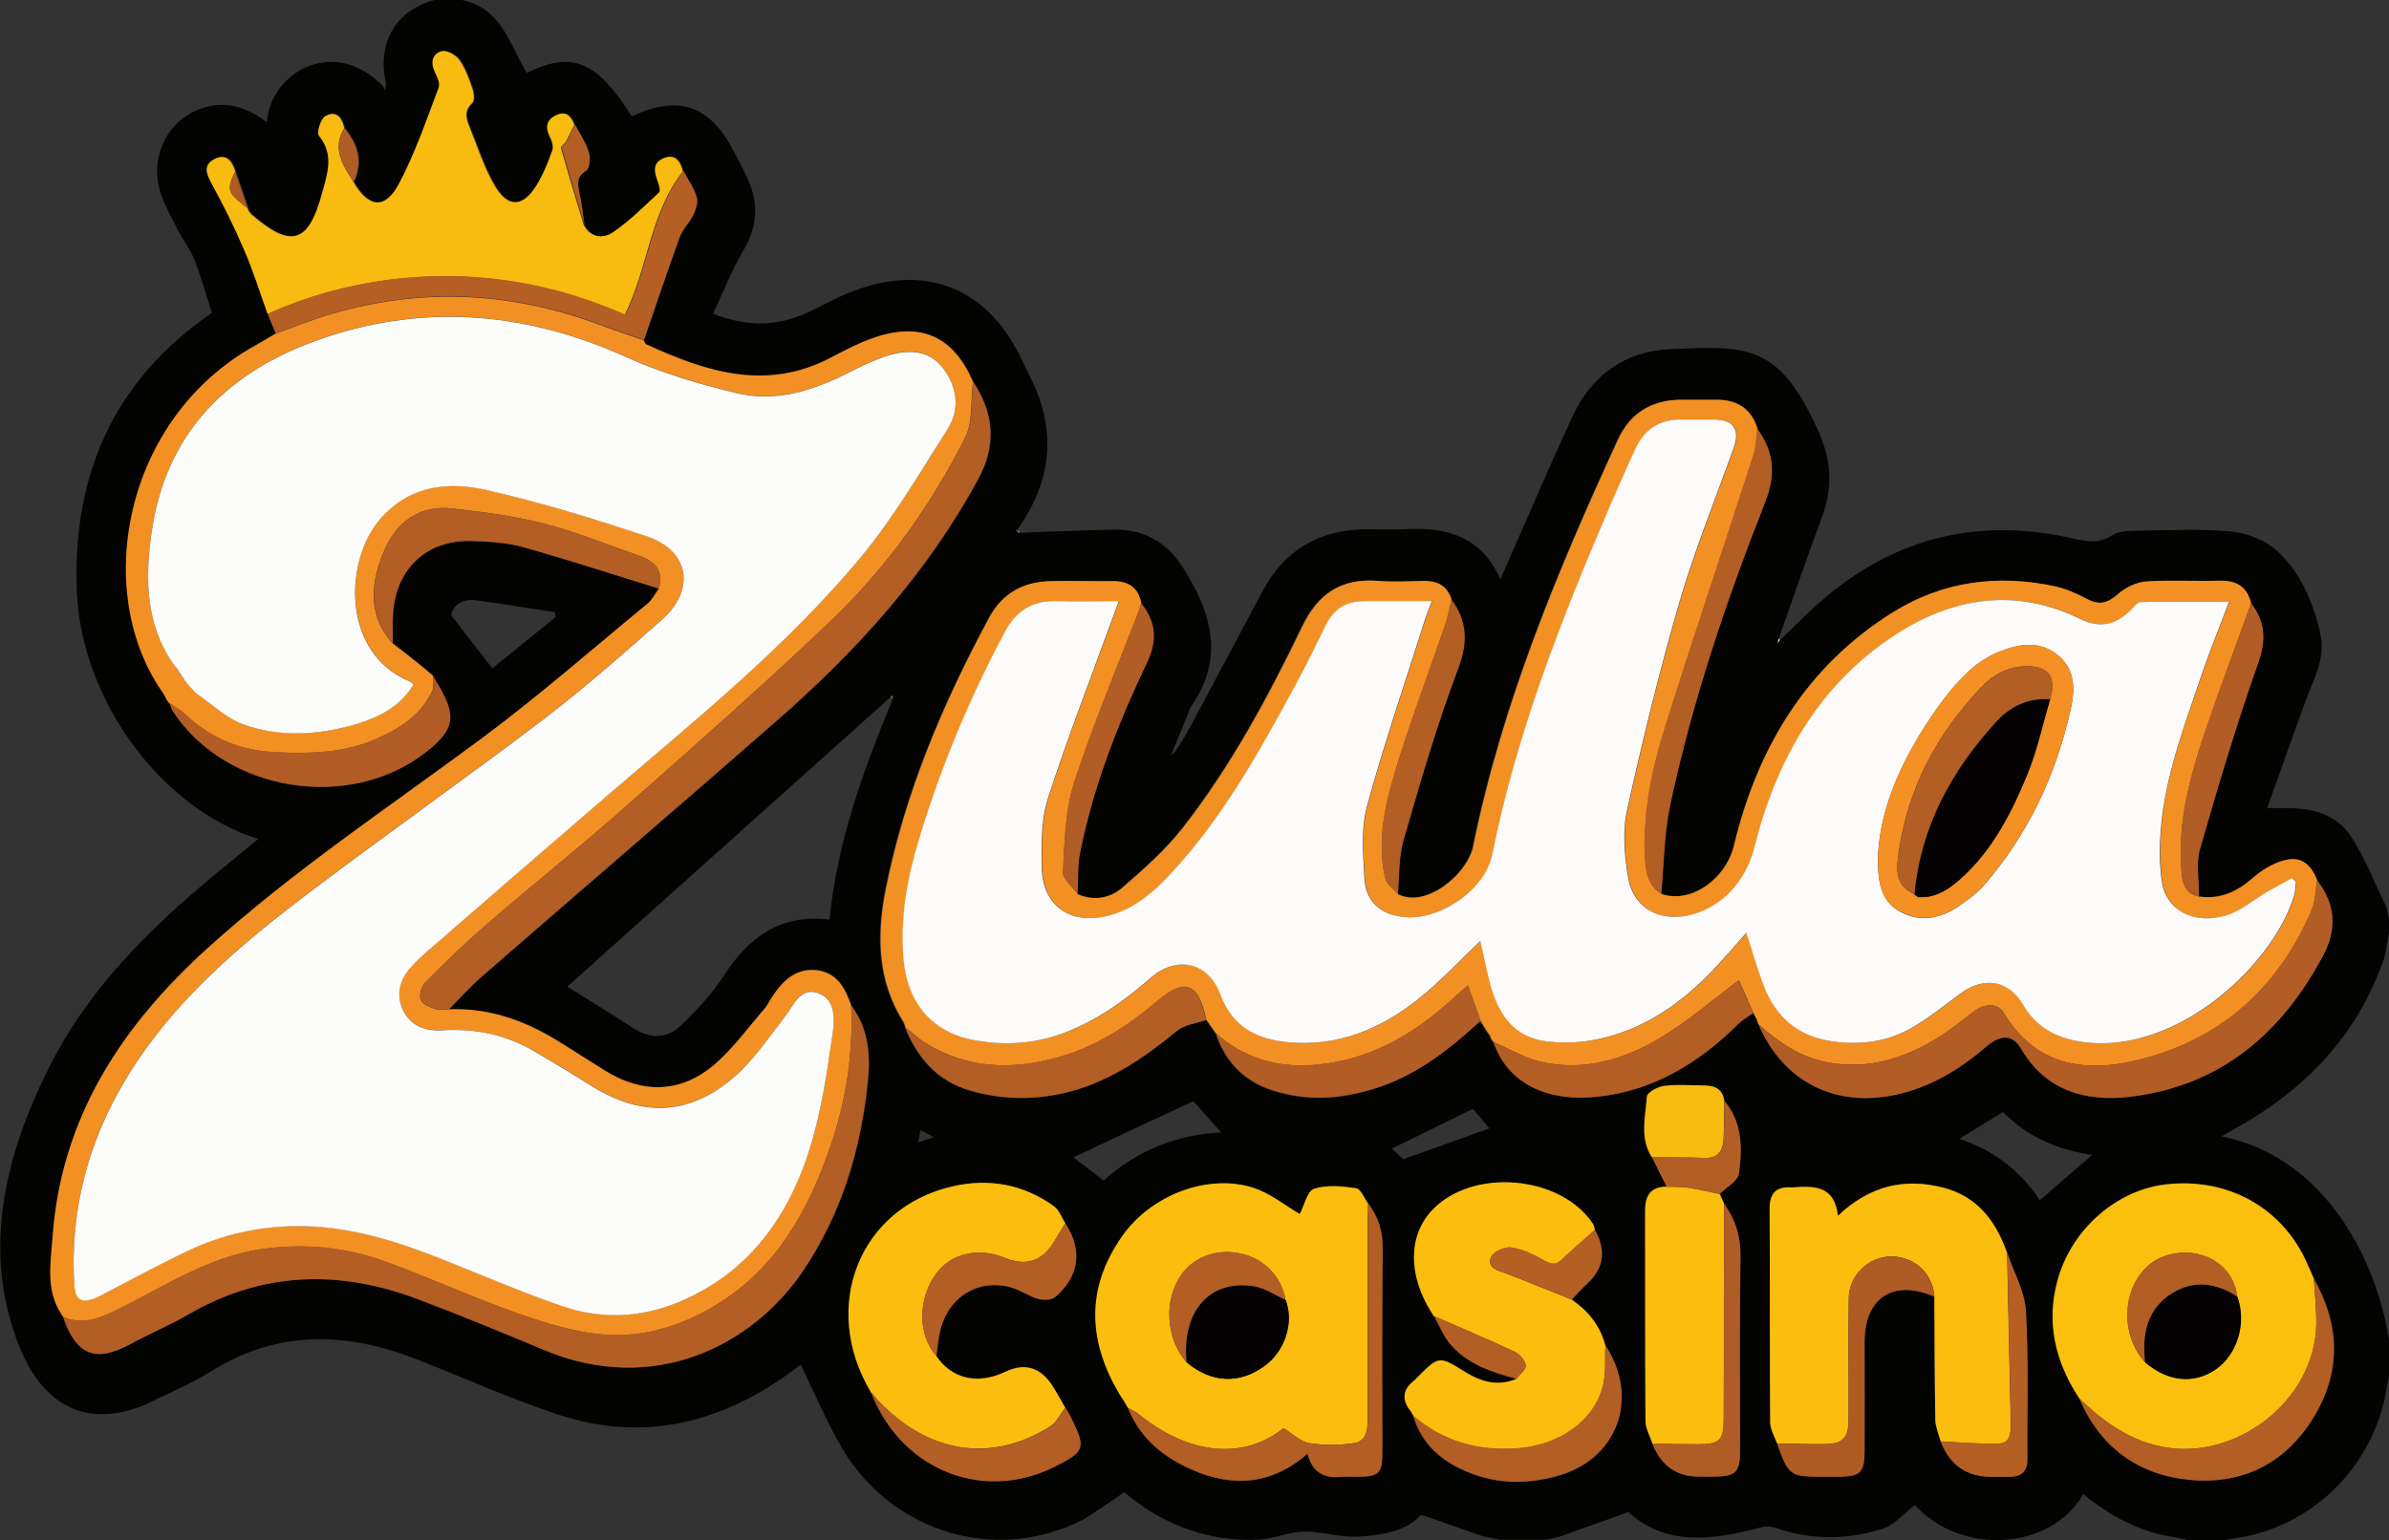 <svg width="200" height="129" viewBox="0 0 200 129" fill="none" xmlns="http://www.w3.org/2000/svg">
<rect x="0" y="0" width="200" height="129" fill="#333333" stroke="none"/>
<g clip-path="url(#clip0_230_2)">
<path d="M185.949 128.968H183.193C182.81 128.888 182.428 128.809 182.061 128.729C179.146 128.314 176.661 126.942 174.399 125.123C171.658 129.909 164.091 130.244 160.315 126.033C159.407 126.719 158.611 127.708 157.591 128.027C154.66 128.952 151.665 128.984 148.702 127.963C148.335 127.835 147.857 127.788 147.491 127.883C143.476 128.952 139.541 129.542 136.323 126.623C134.3 127.341 132.42 128.011 130.556 128.681C130.19 128.761 129.807 128.856 129.441 128.936H125.585C125.123 128.84 124.661 128.761 124.199 128.665C122.495 128.075 120.774 127.469 118.974 126.846C117.715 128.218 115.931 128.505 113.988 128.665C112.617 128.777 111.263 128.426 109.909 128.282C108.555 128.139 107.551 128.553 106.261 128.809C105.671 128.936 105.066 128.952 104.477 128.952C100.605 128.904 97.037 127.468 94.121 124.948C94.137 124.964 91.031 127.07 90.68 127.245C89.581 127.819 88.434 128.234 87.239 128.521C80.612 130.133 73.761 126.99 70.416 121.135C69.157 118.949 68.169 116.604 67.038 114.291C66.815 114.45 66.481 114.69 66.162 114.929C60.236 119.221 53.752 120.8 46.678 118.439C42.727 117.131 38.92 115.424 35.049 113.892C29.106 111.531 23.291 111.308 17.652 114.849C16.059 115.838 14.322 116.588 12.633 117.402C10.435 118.471 7.743 118.917 5.512 117.673C2.995 116.285 1.721 113.429 0.94 110.797C-1.354 103.171 0.956 95.338 4.556 88.526C7.966 82.081 13.446 76.896 19.054 72.365C19.882 71.695 20.71 71.009 21.619 70.259C13.398 67.675 6.803 58.517 6.436 49.568C6.038 39.724 9.559 31.811 17.747 26.196C17.238 24.648 16.823 23.149 16.266 21.729C15.931 20.883 15.342 20.149 14.928 19.336C14.434 18.363 13.892 17.405 13.526 16.384C12.315 13.082 14.179 9.62 17.508 8.902C19.277 8.519 20.838 9.109 22.32 10.226C22.415 9.764 22.463 9.397 22.558 9.062C23.69 5.472 28.405 3.414 32.053 7.211C32.117 7.323 32.165 7.434 32.229 7.562L32.324 7.036C31.528 3.542 33.153 0.798 36.514 -0.032C37.167 -0.032 37.837 -0.032 38.49 -0.032C41.947 0.542 42.664 3.701 44.097 6.11C47.905 4.228 49.944 5.089 52.892 9.748C56.811 7.897 59.471 8.822 61.447 12.715C61.861 13.529 62.323 14.31 62.673 15.156C63.518 17.134 63.39 19.017 62.259 20.931C61.271 22.622 60.538 24.473 59.694 26.276C62.769 27.456 65.334 27.312 67.962 26.004C69.269 25.35 70.575 24.648 71.961 24.186C77.696 22.207 82.555 24.218 85.296 29.626C85.63 30.28 85.933 30.95 86.267 31.604C88.514 36.103 88.052 40.346 85.136 44.383C85.2 44.462 85.264 44.542 85.311 44.622C85.327 44.59 85.359 44.558 85.375 44.542C85.28 44.494 85.184 44.447 85.088 44.415C85.232 44.478 85.391 44.606 85.534 44.606C88.099 44.526 90.664 44.399 93.229 44.351C95.715 44.303 97.658 45.372 98.996 47.478C101.386 51.211 102.565 55.024 99.761 59.092C99.554 59.395 99.458 59.762 99.331 60.097C99.219 60.416 98.136 62.921 98.04 63.256C98.646 62.857 99.984 60.224 100.255 59.714C102.071 56.316 103.887 52.918 105.687 49.52C107.52 46.074 110.403 44.383 114.274 44.319C115.374 44.303 116.489 44.383 117.588 44.319C121.125 44.096 124.072 44.957 125.601 48.515C127.641 43.904 129.568 39.373 131.639 34.89C133.232 31.428 136.004 29.418 139.812 29.243C146.2 28.956 148.909 28.716 152.222 36.087C153.306 38.48 153.465 40.809 152.541 43.266C151.282 46.648 150.119 50.078 148.909 53.492C148.893 53.62 148.877 53.747 148.845 53.875C148.893 53.795 148.957 53.7 149.004 53.62C149.928 52.726 150.82 51.833 151.76 50.956C157.942 45.244 165.143 43.218 173.363 45.053C174.59 45.324 175.657 45.595 176.82 44.829C177.314 44.51 178.047 44.462 178.684 44.447C181.392 44.415 184.117 44.255 186.809 44.51C188.131 44.638 189.645 45.228 190.617 46.122C192.608 47.94 193.659 50.429 194.249 53.045C194.727 55.119 193.675 56.89 193.006 58.725C191.923 61.676 190.887 64.644 189.804 67.675C190.585 67.675 191.079 67.675 191.572 67.675C193.643 67.675 195.619 68.233 196.782 69.988C197.993 71.823 198.789 73.945 199.777 75.939C199.857 76.322 199.936 76.689 200.032 77.071V77.901C199.952 78.38 199.873 78.842 199.793 79.321C199.729 79.64 199.681 79.959 199.586 80.262C197.387 86.644 193.07 91.174 187.271 94.429C186.905 94.636 186.554 94.844 185.981 95.163C193.898 96.726 198.343 104.129 199.793 111.036C199.873 111.499 199.968 111.978 200.048 112.44V114.929C199.968 115.392 199.873 115.854 199.793 116.333C198.71 122.81 193.564 127.899 187.144 128.809C186.761 128.872 186.363 128.936 185.981 129.016L185.949 128.968ZM94.137 117.37C94.233 117.545 94.344 117.721 94.44 117.896C95.428 120.449 97.403 122.028 99.809 123.081C103.202 124.565 106.484 124.358 109.463 121.741C109.909 123.384 110.945 123.815 112.347 123.672C112.761 123.624 113.175 123.672 113.589 123.672C115.485 123.672 115.74 123.416 115.74 121.534C115.74 115.886 115.692 110.239 115.772 104.591C115.788 103.123 115.405 101.911 114.561 100.778C114.227 100.332 113.956 99.566 113.557 99.502C112.394 99.343 111.104 99.199 110.037 99.55C109.463 99.741 109.224 100.938 108.826 101.688C108.794 101.751 108.698 101.783 108.858 101.672C107.52 100.89 106.357 99.917 105.018 99.486C101.243 98.226 96.463 100.013 93.994 103.49C90.824 107.973 91.126 112.536 93.946 117.067C94.01 117.178 94.09 117.274 94.153 117.386L94.137 117.37ZM120.041 110.191C120.472 110.973 120.806 111.834 121.364 112.504C122.798 114.227 124.869 114.881 126.94 115.456C125.41 116.11 123.992 115.695 122.67 114.881C120.456 113.509 120.472 113.493 118.592 115.392C118.528 115.456 118.464 115.535 118.401 115.583C117.397 116.349 117.333 117.226 118.114 118.184L118.305 118.535L118.369 118.503L118.305 118.55C118.894 120.624 120.264 122.044 122.16 122.97C124.885 124.31 127.72 124.405 130.588 123.56C135.479 122.092 137.247 116.987 134.395 112.68C133.965 111.036 132.978 109.792 131.592 108.835C132.006 108.404 132.388 107.957 132.818 107.574C134.263 106.266 134.496 104.745 133.519 103.012C133.471 102.836 133.455 102.645 133.36 102.501C130.636 98.401 123.228 97.779 119.866 101.385C117.891 103.506 117.875 106.777 119.818 109.888C119.882 109.999 119.962 110.111 120.025 110.223L120.041 110.191ZM138.283 96.886C138.697 97.715 139.111 98.529 139.509 99.358C138.155 99.358 137.693 100.108 137.709 101.385C137.725 107.255 137.709 113.126 137.741 118.981C137.741 119.619 138.123 120.242 138.33 120.88C139.042 122.73 140.348 123.656 142.249 123.656C142.664 123.656 143.078 123.656 143.492 123.656C145.308 123.64 145.675 123.289 145.675 121.502C145.675 116.094 145.627 110.669 145.707 105.261C145.738 103.57 145.292 102.134 144.336 100.794C144.209 100.523 144.098 100.252 143.97 99.981C144.528 99.406 145.499 98.896 145.579 98.274C145.866 96.168 145.882 93.998 144.368 92.195C144.257 91.238 143.62 90.903 142.743 90.903C141.596 90.903 140.449 90.807 139.318 90.935C138.792 90.999 137.9 91.477 137.884 91.828C137.773 93.519 137.263 95.29 138.299 96.902L138.283 96.886ZM73.124 117.099C75.769 123.241 82.476 125.746 88.322 122.794C90.824 121.534 90.919 121.247 89.661 118.71C89.517 118.423 89.342 118.168 89.199 117.896C88.832 117.274 88.498 116.62 88.099 116.014C87.101 114.493 85.8 114.11 84.196 114.865C81.854 115.966 79.672 115.471 78.397 113.541C78.509 112.775 78.557 111.978 78.764 111.244C79.544 108.484 82.046 107.064 84.738 107.846C85.471 108.069 86.14 108.564 86.873 108.771C87.335 108.899 88.036 108.883 88.338 108.627C90.378 106.888 90.632 104.671 89.183 102.453C88.88 101.975 88.673 101.353 88.243 101.034C85.678 99.167 82.763 98.672 79.751 99.358C71.929 101.129 68.663 109.425 72.885 116.556C72.965 116.748 73.044 116.939 73.124 117.131V117.099ZM125.012 87.25C126.334 91.063 129.935 92.211 133.599 91.844C138.378 91.366 142.249 89.005 145.579 85.67C145.914 85.335 146.36 85.096 146.758 84.825C146.854 85 146.949 85.176 147.045 85.351C147.077 85.463 147.124 85.575 147.156 85.686L147.204 85.782C149.339 90.76 153.911 92.929 159.264 91.541C161.956 90.839 164.219 89.419 166.29 87.633C167.5 86.596 168.488 86.627 169.189 87.824C171.276 91.398 174.669 92.275 178.318 91.844C185.853 90.951 190.999 86.564 194.488 79.991C195.667 77.757 195.507 75.683 193.962 73.705C193.389 72.253 192.544 71.647 191.126 72.062C190.202 72.317 189.31 72.876 188.577 73.514C187.255 74.662 185.853 75.332 184.085 75.077C184.085 73.753 183.814 72.365 184.164 71.137C185.662 65.92 187.207 60.703 189.023 55.598C189.724 53.636 189.645 52.104 188.434 50.541C188.099 49.169 187.223 48.61 185.821 48.642C183.75 48.69 181.679 48.562 179.624 48.706C178.812 48.77 177.903 49.201 177.282 49.759C176.438 50.525 175.721 50.7 174.701 50.174C173.857 49.727 172.965 49.312 172.041 49.121C167.214 48.068 162.578 48.69 158.404 51.306C151.171 55.837 147.093 62.665 145.133 70.818C144.464 73.609 141.549 75.731 139.047 74.87C139.286 72.365 139.286 69.813 139.812 67.372C141.676 58.693 144.512 50.301 147.746 42.069C148.654 39.772 148.495 37.826 147.077 35.911C146.551 34.252 145.372 33.502 143.667 33.486C142.664 33.486 141.644 33.486 140.64 33.486C138.219 33.518 136.435 34.587 135.399 36.821C130.349 47.813 125.697 58.948 123.275 70.881C122.798 73.227 119.293 76.13 116.967 74.886C117.11 73.386 117.03 71.807 117.445 70.387C118.847 65.553 120.264 60.687 122.033 55.981C122.861 53.763 122.766 52.04 121.443 50.222C121.109 49.073 120.28 48.642 119.149 48.658C117.859 48.658 116.568 48.754 115.294 48.658C112.251 48.419 110.276 49.711 108.969 52.439C106.134 58.358 103.011 64.133 98.965 69.318C97.515 71.169 95.699 72.764 93.914 74.327C92.895 75.221 91.54 75.492 90.171 74.902C90.234 73.753 90.171 72.588 90.378 71.488C91.477 65.92 93.532 60.687 95.954 55.598C96.862 53.684 96.734 52.136 95.492 50.557C95.221 49.201 94.376 48.658 93.038 48.69C91.333 48.722 89.645 48.674 87.94 48.69C85.646 48.738 83.862 49.695 82.763 51.737C78.875 58.948 75.689 66.43 74.096 74.503C73.331 78.348 73.395 82.161 75.609 85.654C75.657 85.766 75.689 85.894 75.737 86.005L75.769 86.085C76.804 88.638 78.461 90.552 81.201 91.334C83.766 92.068 86.347 92.147 88.944 91.573C92.64 90.744 95.651 88.701 98.518 86.34C99.156 85.814 100.127 85.718 100.956 85.431C101.211 85.798 101.482 86.165 101.736 86.532C102.533 88.909 104.078 90.536 106.452 91.318C109.527 92.339 112.57 92.052 115.597 90.999C118.831 89.866 121.427 87.792 123.897 85.527L124.486 86.468C124.55 86.564 124.63 86.659 124.693 86.755C124.725 86.835 124.741 86.931 124.773 87.01C124.837 87.106 124.9 87.202 124.98 87.282L125.012 87.25ZM14.163 58.837C14.258 59.076 14.322 59.347 14.466 59.57C18.863 66.303 29.17 67.994 35.59 63.032C38.107 61.086 38.283 59.953 36.53 57.098C36.435 56.922 36.355 56.747 36.259 56.571C35.829 56.204 35.415 55.837 34.969 55.486C34.284 54.944 33.567 54.401 32.882 53.859C32.882 52.982 32.85 52.12 32.914 51.243C33.201 47.557 35.766 45.164 39.43 45.276C40.879 45.324 42.377 45.404 43.779 45.787C47.602 46.855 51.378 48.1 55.17 49.264C54.851 49.695 54.58 50.222 54.182 50.557C49.546 54.37 45.022 58.342 40.194 61.916C32.5 67.627 24.502 72.939 17.381 79.385C10.18 85.894 5.114 93.583 4.413 103.602C4.27 105.724 3.855 107.91 5.082 109.904C5.146 110.015 5.225 110.127 5.289 110.239C6.404 113.509 8.029 114.147 11.008 112.52C12.57 111.659 14.242 110.973 15.788 110.079C21.985 106.458 28.405 106.314 34.985 108.787C38.538 110.127 42.058 111.579 45.563 113.047C54.708 116.875 62.976 112.743 67.23 106.458C70.448 101.704 72.057 96.407 72.662 90.744C72.917 88.414 72.758 86.165 71.292 84.203C70.798 82.751 70.113 81.443 68.409 81.235C66.608 81.028 65.525 82.161 64.633 83.517C64.426 83.82 64.282 84.171 64.043 84.442C62.657 86.021 61.431 87.776 59.837 89.132C57.018 91.541 53.831 91.589 50.677 89.643C49.355 88.813 48.048 87.968 46.726 87.154C43.938 85.431 40.959 84.378 37.629 84.506C38.538 83.596 39.382 82.639 40.338 81.81C48.51 74.694 56.731 67.643 64.888 60.512C71.642 54.625 77.617 48.084 81.918 40.123C83.463 37.267 83.24 34.619 81.504 31.987C79.895 28.222 77.203 26.945 73.331 28.238C72.041 28.669 70.814 29.307 69.603 29.945C64.203 32.785 59.153 31.141 54.134 28.828C54.038 28.78 53.991 28.605 53.927 28.493C54.915 25.621 55.887 22.734 56.922 19.878C57.177 19.208 57.751 18.666 58.069 17.996C58.276 17.549 58.483 16.959 58.34 16.528C58.101 15.762 57.623 15.076 57.241 14.358C57.034 13.513 56.619 12.859 55.648 13.242C54.692 13.624 54.835 14.39 55.138 15.188C55.249 15.475 55.377 15.986 55.249 16.113C54.007 17.278 52.78 18.506 51.378 19.463C50.597 19.99 49.514 19.958 48.941 18.825C48.813 17.932 48.702 17.038 48.526 16.145C48.367 15.411 48.24 14.821 49.084 14.294C49.387 14.119 49.45 13.21 49.307 12.731C49.068 11.933 48.558 11.199 48.16 10.45C47.889 9.716 47.443 9.237 46.615 9.636C45.802 10.035 45.706 10.673 46.121 11.471C46.296 11.79 46.423 12.284 46.312 12.587C45.93 13.608 45.531 14.645 44.958 15.555C43.874 17.278 42.648 17.405 41.58 15.682C40.64 14.167 40.099 12.38 39.414 10.705C39.127 10.003 38.856 9.317 39.605 8.615C39.812 8.423 39.732 7.737 39.605 7.355C39.318 6.541 39.016 5.679 38.522 4.993C38.219 4.579 37.454 4.164 37.04 4.276C36.307 4.467 36.1 5.169 36.45 5.951C36.642 6.381 36.928 6.956 36.801 7.323C35.766 10.035 34.826 12.811 33.471 15.379C32.308 17.565 30.907 17.389 29.664 15.22C30.46 13.545 30.014 12.077 28.899 10.721C28.708 9.827 28.182 9.189 27.306 9.716C26.908 9.955 26.573 11.104 26.78 11.359C28.087 12.954 27.465 14.582 27.035 16.177C25.888 20.389 24.422 20.803 21.109 17.932C21.029 17.836 20.965 17.74 20.886 17.645C20.854 17.565 20.838 17.501 20.822 17.421C20.472 16.4 20.121 15.363 19.771 14.342C19.516 13.433 18.99 12.795 18.002 13.321C17.046 13.832 17.365 14.566 17.811 15.395C18.799 17.198 19.723 19.064 20.535 20.963C21.268 22.702 21.842 24.505 22.479 26.276C22.702 26.818 22.925 27.376 23.148 27.919C22.527 28.286 21.905 28.669 21.268 29.02C10.53 35.114 7.87 49.248 13.541 57.688C13.605 57.784 13.669 57.863 13.733 57.959C13.844 58.151 13.94 58.342 14.051 58.517C14.131 58.613 14.195 58.725 14.274 58.821L14.163 58.837ZM74.558 58.374C65.525 66.462 56.492 74.551 47.491 82.623C49.179 83.676 51.091 84.841 52.971 86.069C54.389 86.978 55.807 87.042 57.002 85.878C58.308 84.617 59.583 83.261 60.57 81.746C62.673 78.475 65.366 76.497 69.444 77.008C70.081 70.499 72.28 64.484 74.733 58.549C74.733 58.454 74.717 58.342 74.701 58.246C74.653 58.294 74.59 58.358 74.542 58.406L74.558 58.374ZM193.723 107.064C193.404 106.346 193.118 105.612 192.751 104.942C190.521 100.794 186.172 98.625 181.329 99.167C177.234 99.63 173.506 102.852 172.312 107.032C171.26 110.654 172.057 113.988 174.08 117.083C175.816 121.151 178.971 123.48 183.288 123.911C187.765 124.358 191.365 122.523 193.723 118.646C196.033 114.833 195.906 110.925 193.723 107.064ZM161.94 108.564C161.956 112.01 161.956 115.456 162.02 118.901C162.02 119.508 162.307 120.098 162.466 120.688C163.231 122.656 164.638 123.64 166.688 123.64C167.245 123.64 167.787 123.64 168.345 123.64C169.285 123.608 169.747 123.161 169.731 122.156C169.699 118.024 169.842 113.876 169.603 109.76C169.508 108.117 168.584 106.522 168.042 104.894C167.118 102.246 165.557 100.172 162.737 99.438C159.487 98.593 156.54 99.279 153.879 101.783C153.592 99.215 151.856 99.279 150.088 99.406C150.04 99.406 149.992 99.406 149.944 99.406C148.654 99.326 148.144 99.949 148.16 101.225C148.192 107.192 148.16 113.158 148.208 119.125C148.208 119.699 148.59 120.289 148.797 120.864C149.721 123.512 149.881 123.624 152.573 123.624C153.083 123.624 153.577 123.624 154.086 123.624C155.727 123.592 156.094 123.241 156.11 121.566C156.126 118.487 156.11 115.408 156.11 112.345C156.11 108.627 158.531 107.048 161.956 108.548L161.94 108.564ZM164.011 95.37C167.007 96.343 169.189 98.114 170.766 100.507C172.264 99.215 173.698 97.971 175.163 96.71C172.296 96.311 169.715 95.195 167.676 93.121C166.449 93.886 165.302 94.588 164.011 95.37ZM99.904 92.211C96.479 93.807 93.102 95.386 89.868 96.918C90.569 97.46 91.461 98.146 92.401 98.864C95.221 96.279 98.646 95.003 102.23 94.828C101.386 93.886 100.542 92.929 99.904 92.211ZM41.214 55.965C42.919 54.593 44.719 53.125 46.519 51.673C46.503 51.53 46.471 51.402 46.455 51.259C44.257 50.924 42.074 50.573 39.876 50.27C38.713 50.11 37.964 50.652 37.757 51.498C38.968 53.077 40.051 54.465 41.214 55.965ZM116.521 96.2C116.521 96.2 116.935 96.567 116.983 96.614C117.158 96.774 117.317 96.95 117.508 97.077C117.508 97.077 117.7 97.013 117.715 96.997C117.843 96.886 118.066 96.854 118.209 96.806C118.416 96.742 118.608 96.662 118.815 96.599C119.213 96.455 119.611 96.311 120.01 96.168C120.806 95.881 121.603 95.593 122.415 95.306C123.18 95.035 123.929 94.764 124.693 94.493C124.359 94.094 123.769 93.408 123.307 92.849C121.013 93.982 118.815 95.067 116.521 96.184V96.2ZM76.884 95.641C77.346 95.498 77.665 95.402 78.174 95.242C77.712 94.971 77.425 94.812 77.059 94.62C76.995 95.003 76.948 95.242 76.868 95.641H76.884Z" fill="#030302"/>
<path d="M139.079 74.854C141.564 75.715 144.496 73.594 145.165 70.802C147.124 62.649 151.203 55.821 158.436 51.291C162.61 48.674 167.261 48.052 172.073 49.105C172.997 49.312 173.889 49.711 174.733 50.158C175.753 50.7 176.454 50.509 177.314 49.743C177.935 49.201 178.843 48.754 179.656 48.69C181.711 48.547 183.782 48.69 185.853 48.626C187.255 48.594 188.131 49.137 188.466 50.525C187.159 54.146 185.805 57.736 184.579 61.373C183.32 65.106 182.3 68.903 182.635 72.939C182.715 73.992 182.922 74.854 184.117 75.077C185.885 75.332 187.303 74.662 188.609 73.514C189.342 72.876 190.234 72.317 191.158 72.062C192.576 71.663 193.42 72.269 193.994 73.705C193.835 74.551 193.851 75.476 193.516 76.242C190.648 82.926 185.646 87.266 178.588 88.861C174.271 89.85 170.272 89.084 167.739 84.793C167.245 83.963 166.114 84.027 165.222 84.713C164.203 85.495 163.215 86.324 162.116 86.978C159.391 88.622 156.524 89.547 153.226 89.005C150.805 88.606 148.972 87.345 147.236 85.798L147.188 85.702C147.156 85.591 147.108 85.479 147.077 85.367C146.981 85.192 146.885 85.016 146.79 84.841C146.36 83.852 145.93 82.862 145.579 82.081C143.349 83.74 141.246 85.591 138.888 86.978C135.845 88.765 132.484 89.754 128.915 88.893C127.577 88.574 126.334 87.824 125.044 87.266C124.98 87.17 124.916 87.074 124.837 86.995C124.805 86.915 124.773 86.819 124.757 86.739C124.693 86.644 124.614 86.548 124.55 86.452C124.359 86.133 124.168 85.83 123.96 85.511C123.61 84.554 123.275 83.58 122.893 82.528C121.778 83.485 120.854 84.362 119.85 85.144C116.903 87.441 113.605 88.941 109.845 89.196C106.834 89.403 104.078 88.574 101.784 86.516C101.529 86.149 101.259 85.782 101.004 85.415C100.303 82.24 99.219 81.857 96.846 83.868C94.424 85.926 91.779 87.633 88.689 88.51C84.802 89.627 81.026 89.531 77.473 87.345C76.884 86.978 76.374 86.484 75.832 86.053L75.8 85.973C75.753 85.862 75.721 85.734 75.673 85.622C73.459 82.145 73.395 78.332 74.16 74.471C75.769 66.398 78.939 58.916 82.826 51.705C83.925 49.663 85.71 48.69 88.004 48.658C89.709 48.626 91.397 48.674 93.102 48.658C94.44 48.626 95.3 49.169 95.555 50.525C95.444 50.828 95.348 51.131 95.237 51.434C93.436 56.14 91.461 60.799 89.916 65.585C89.167 67.93 89.135 70.53 88.992 73.035C88.96 73.625 89.804 74.264 90.25 74.886C91.62 75.476 92.974 75.205 93.994 74.311C95.778 72.764 97.594 71.169 99.044 69.302C103.091 64.117 106.197 58.326 109.049 52.423C110.371 49.679 112.347 48.387 115.374 48.642C116.648 48.738 117.938 48.674 119.229 48.642C120.36 48.642 121.173 49.057 121.523 50.206C121.348 50.908 121.236 51.626 120.997 52.312C119.771 55.901 118.432 59.459 117.285 63.064C116.202 66.462 115.166 69.908 115.963 73.53C116.075 74.024 116.664 74.423 117.03 74.87C119.356 76.098 122.861 73.211 123.339 70.865C125.761 58.932 130.397 47.797 135.463 36.805C136.482 34.571 138.283 33.502 140.704 33.471C141.708 33.471 142.727 33.471 143.731 33.471C145.436 33.471 146.615 34.22 147.14 35.895C147.029 36.661 147.029 37.459 146.79 38.177C144.368 45.675 141.851 53.157 139.477 60.671C138.346 64.261 137.55 67.93 137.725 71.743C137.789 72.955 137.932 74.136 139.111 74.854H139.079ZM119.882 50.333C117.811 50.333 116.011 50.333 114.227 50.333C112.745 50.333 111.693 50.987 111.04 52.312C110.196 54.003 109.383 55.694 108.491 57.353C105.464 62.937 102.374 68.472 98.025 73.179C96.575 74.742 94.982 76.13 92.847 76.672C89.629 77.502 87.287 75.859 87.239 72.573C87.207 70.658 87.191 68.632 87.765 66.845C89.374 61.82 91.302 56.906 93.102 51.945C93.277 51.45 93.468 50.971 93.707 50.333C91.779 50.333 90.075 50.349 88.386 50.333C86.443 50.301 85.104 51.147 84.18 52.87C81.249 58.358 78.859 64.069 77.043 70.02C76.024 73.386 75.355 76.8 75.673 80.342C76.008 84.059 78.126 86.532 81.775 87.138C84.196 87.537 86.618 87.409 88.976 86.548C91.779 85.511 94.153 83.82 96.384 81.873C98.598 79.943 101.211 80.565 102.214 83.309C103.218 86.021 105.273 87.042 107.934 87.282C112.06 87.648 115.628 86.165 118.767 83.66C120.583 82.208 122.176 80.485 123.96 78.794C124.231 80.023 124.47 81.235 124.789 82.416C125.458 84.873 126.733 86.851 129.473 87.202C130.779 87.361 132.149 87.329 133.44 87.09C137.582 86.324 140.848 84.011 143.667 80.996C144.496 80.118 145.276 79.177 146.232 78.108C146.758 79.736 147.156 81.139 147.666 82.496C148.67 85.176 150.597 86.819 153.433 87.202C155.807 87.521 158.133 87.234 160.22 85.989C161.59 85.176 162.864 84.171 164.139 83.213C166.098 81.746 168.169 82.049 169.412 84.155C170.639 86.229 172.455 87.042 174.733 87.298C182.3 88.159 190.186 80.98 192.05 75.125C192.178 74.726 192.178 74.279 192.242 73.849C192.13 73.737 192.018 73.641 191.923 73.53C191.254 73.897 190.569 74.248 189.916 74.63C188.737 75.317 187.653 76.274 186.395 76.657C183.686 77.486 181.392 76.226 181.026 73.881C180.851 72.748 180.835 71.583 180.867 70.451C181.042 65.553 182.794 61.022 184.356 56.475C185.025 54.497 185.821 52.567 186.65 50.381C184.021 50.381 181.647 50.365 179.289 50.413C179.003 50.413 178.7 50.78 178.461 51.035C177.218 52.328 175.816 52.631 174.223 51.849C168.775 49.153 163.486 50.03 158.675 53.173C152.302 57.337 148.749 63.639 146.917 70.897C146.184 73.769 144.209 76.034 141.357 76.657C138.936 77.183 136.785 76.018 136.355 73.578C136.02 71.711 135.845 69.669 136.243 67.85C137.534 61.979 138.968 56.14 140.64 50.381C141.915 46.026 143.635 41.798 145.165 37.523C145.722 35.943 145.197 35.146 143.508 35.13C142.584 35.13 141.676 35.13 140.752 35.13C138.952 35.114 137.693 35.943 136.944 37.571C136.227 39.118 135.542 40.666 134.873 42.229C130.795 51.737 126.987 61.341 124.964 71.535C124.375 74.471 120.663 77.023 117.684 76.8C115.66 76.641 114.37 75.54 114.258 73.546C114.147 71.552 113.956 69.414 114.465 67.531C115.899 62.267 117.684 57.098 119.325 51.897C119.468 51.434 119.675 50.971 119.914 50.317L119.882 50.333Z" fill="#F39023"/>
<path d="M13.94 58.549C13.828 58.358 13.733 58.166 13.621 57.991C13.557 57.895 13.494 57.815 13.43 57.72C7.774 49.28 10.435 35.145 21.157 29.051C21.794 28.7 22.415 28.317 23.037 27.951C24.63 27.392 26.207 26.738 27.816 26.275C35.367 24.074 42.807 24.457 50.167 27.185C51.394 27.647 52.653 28.062 53.879 28.493C53.943 28.605 53.991 28.796 54.086 28.828C59.105 31.141 64.155 32.784 69.555 29.945C70.766 29.306 71.993 28.668 73.283 28.238C77.155 26.945 79.847 28.222 81.456 31.987C81.249 33.566 81.456 35.337 80.787 36.677C77.919 42.356 74.223 47.525 69.635 51.913C64.075 57.225 58.292 62.314 52.525 67.419C48.654 70.849 44.607 74.072 40.688 77.454C38.92 78.986 37.247 80.613 35.59 82.288C35.272 82.607 35.065 83.357 35.224 83.74C35.367 84.123 36.02 84.346 36.498 84.522C36.817 84.633 37.231 84.522 37.598 84.522C40.927 84.394 43.906 85.447 46.694 87.17C48.017 87.984 49.323 88.845 50.645 89.659C53.784 91.605 56.986 91.557 59.806 89.148C61.383 87.792 62.626 86.053 64.011 84.458C64.25 84.187 64.394 83.836 64.601 83.532C65.493 82.176 66.576 81.044 68.377 81.251C70.081 81.459 70.766 82.767 71.26 84.219C71.435 88.207 70.846 92.084 69.571 95.849C67.707 101.353 64.999 106.266 59.806 109.377C56.97 111.068 53.847 112.009 50.629 111.77C48.128 111.579 45.611 110.781 43.205 109.936C39.493 108.627 35.909 106.968 32.197 105.628C28.883 104.432 25.442 104.112 21.921 104.607C17.333 105.261 13.589 107.862 9.559 109.808C8.141 110.494 6.787 110.941 5.273 110.271C5.209 110.159 5.13 110.047 5.066 109.936C3.823 107.941 4.238 105.756 4.397 103.634C5.098 93.631 10.164 85.941 17.365 79.416C24.486 72.971 32.484 67.643 40.178 61.947C45.006 58.374 49.53 54.401 54.166 50.589C54.58 50.254 54.835 49.743 55.154 49.296C55.6 47.749 54.787 46.967 53.465 46.52C50.821 45.611 48.224 44.542 45.531 43.84C43.03 43.202 40.433 42.867 37.852 42.58C35.208 42.277 33.264 43.649 32.245 45.93C31.066 48.594 30.652 51.386 32.866 53.875C33.567 54.417 34.268 54.944 34.953 55.502C35.399 55.853 35.813 56.22 36.243 56.587C36.243 56.97 36.243 57.353 36.243 57.736C35.319 59.842 33.535 60.974 31.528 61.868C28.82 63.08 25.952 63.128 23.068 63C20.185 62.873 17.652 61.868 15.533 59.858C15.119 59.475 14.609 59.187 14.131 58.852C14.051 58.757 13.988 58.645 13.908 58.549H13.94ZM14.688 55.853L14.673 55.837C14.752 55.949 14.848 56.06 14.928 56.156H14.896C15.007 56.316 15.135 56.491 15.246 56.667C15.31 56.746 15.358 56.826 15.421 56.906C15.565 57.082 15.692 57.241 15.836 57.417L15.867 57.449C16.043 57.64 16.202 57.815 16.377 58.007C17.684 58.9 18.878 60.097 20.328 60.623C23.435 61.756 26.669 61.565 29.807 60.623C31.703 60.065 33.471 59.172 34.618 57.321C34.475 57.209 34.38 57.097 34.268 57.034C28.533 54.609 28.804 46.728 31.974 43.282C34.491 40.538 37.677 40.314 40.864 41.048C45.324 42.069 49.705 43.441 54.054 44.861C57.671 46.058 58.292 49.344 55.425 51.865C52.191 54.72 48.941 57.592 45.515 60.209C39.079 65.106 32.452 69.749 26.016 74.63C20.918 78.491 15.995 82.575 12.203 87.824C7.982 93.695 5.815 100.188 6.213 107.463C6.293 108.835 6.755 109.17 8.029 108.675C8.284 108.579 8.523 108.42 8.762 108.292C11.088 107.096 13.382 105.835 15.756 104.719C18.608 103.363 21.634 102.693 24.805 102.661C29.52 102.613 33.822 104.128 38.091 105.867C41.071 107.08 44.034 108.34 47.061 109.361C51.362 110.829 55.488 110.111 59.328 107.75C63.773 105.038 66.322 100.858 67.819 96.072C68.807 92.897 69.269 89.547 69.747 86.245C69.906 85.112 69.826 83.501 68.361 83.102C66.927 82.703 66.449 84.171 65.732 85.096C64.521 86.659 63.422 88.335 62.004 89.675C58.117 93.408 53.895 93.711 49.355 90.823C47.809 89.834 46.232 88.877 44.639 87.968C42.313 86.627 39.764 86.117 37.088 86.26C35.511 86.356 34.364 85.846 33.758 84.617C33.137 83.373 33.36 82.081 34.427 80.948C34.905 80.453 35.399 79.975 35.925 79.512C40.847 75.237 45.77 70.945 50.725 66.701C58.117 60.352 65.748 54.226 72.009 46.712C74.781 43.377 77.027 39.581 79.337 35.895C80.373 34.268 80.15 32.417 78.971 30.838C77.808 29.291 76.119 29.227 74.462 29.721C73.204 30.088 71.993 30.71 70.814 31.301C67.915 32.768 64.84 33.678 61.638 32.896C58.547 32.146 55.425 31.237 52.525 29.929C44.257 26.18 35.813 25.366 27.195 28.254C19.245 30.918 13.844 36.071 12.665 44.749C12.155 48.467 12.203 52.2 14.45 55.502C14.529 55.614 14.609 55.725 14.688 55.821V55.853Z" fill="#F39023"/>
<path d="M93.914 117.067C91.094 112.536 90.792 107.973 93.962 103.49C96.415 100.012 101.211 98.242 104.986 99.486C106.325 99.933 107.488 100.89 108.826 101.672C108.667 101.799 108.762 101.751 108.794 101.688C109.192 100.954 109.431 99.741 110.005 99.55C111.088 99.199 112.363 99.326 113.526 99.502C113.908 99.55 114.195 100.332 114.529 100.778C114.529 101.241 114.497 101.704 114.497 102.15C114.497 107.67 114.497 113.174 114.497 118.694C114.497 119.603 114.466 120.64 113.43 120.832C112.187 121.039 110.849 121.039 109.607 120.848C108.874 120.736 108.22 120.066 107.456 119.603C103.425 122.746 98.678 121.183 95.332 118.423C95.061 118.199 94.727 118.072 94.424 117.896C94.329 117.721 94.217 117.545 94.121 117.37C94.058 117.258 93.978 117.162 93.914 117.051V117.067ZM107.615 108.867C107.328 106.984 105.879 105.453 103.983 105.006C101.991 104.527 100.016 105.197 98.933 106.697C97.403 108.819 97.579 112.057 99.331 114.083C101.402 115.822 103.728 115.934 105.831 114.418C107.583 113.158 108.348 110.781 107.631 108.867H107.615Z" fill="#FBBE0E"/>
<path d="M22.399 26.291C21.762 24.521 21.204 22.702 20.456 20.979C19.643 19.08 18.735 17.23 17.731 15.411C17.285 14.582 16.967 13.848 17.923 13.337C18.894 12.811 19.42 13.449 19.691 14.358C18.942 15.906 19.022 16.129 20.742 17.437C20.742 17.517 20.774 17.597 20.806 17.661C20.886 17.756 20.95 17.852 21.029 17.948C24.343 20.819 25.824 20.405 26.956 16.193C27.386 14.598 28.007 12.97 26.701 11.375C26.494 11.12 26.828 9.955 27.226 9.732C28.119 9.205 28.628 9.843 28.82 10.737C27.752 12.46 28.724 13.848 29.584 15.236C30.827 17.405 32.229 17.581 33.392 15.395C34.746 12.843 35.686 10.067 36.721 7.339C36.865 6.972 36.578 6.397 36.371 5.967C36.02 5.185 36.227 4.483 36.96 4.292C37.391 4.18 38.155 4.595 38.442 5.009C38.936 5.695 39.239 6.541 39.525 7.371C39.669 7.769 39.748 8.439 39.525 8.631C38.776 9.317 39.047 10.003 39.334 10.721C40.019 12.396 40.561 14.183 41.501 15.698C42.568 17.421 43.795 17.31 44.878 15.571C45.452 14.661 45.866 13.624 46.232 12.603C46.344 12.3 46.216 11.806 46.041 11.486C45.627 10.689 45.722 10.051 46.535 9.652C47.363 9.253 47.809 9.716 48.08 10.466C47.857 10.912 47.634 11.375 47.395 11.822C47.268 12.045 46.917 12.268 46.965 12.412C47.571 14.566 48.224 16.687 48.861 18.825C49.434 19.958 50.518 19.99 51.298 19.463C52.7 18.506 53.927 17.278 55.17 16.113C55.313 15.985 55.17 15.475 55.058 15.188C54.755 14.39 54.612 13.624 55.568 13.241C56.54 12.859 56.954 13.513 57.161 14.358C54.389 17.9 54.246 22.51 52.286 26.387C41.198 21.426 30.174 22.766 22.335 26.323L22.399 26.291Z" fill="#F8BB0F"/>
<path d="M148.781 120.896C148.574 120.321 148.208 119.731 148.192 119.157C148.144 113.19 148.192 107.223 148.144 101.257C148.144 99.981 148.638 99.358 149.928 99.438C149.976 99.438 150.024 99.438 150.072 99.438C151.84 99.311 153.577 99.247 153.863 101.815C156.508 99.295 159.455 98.609 162.721 99.47C165.541 100.204 167.102 102.278 168.026 104.926C168.122 109.68 168.233 114.434 168.329 119.189C168.345 119.954 168.313 120.848 167.373 120.88C165.748 120.943 164.107 120.784 162.466 120.704C162.307 120.114 162.036 119.508 162.02 118.917C161.956 115.471 161.956 112.025 161.94 108.58C161.829 106.665 160.268 105.197 158.324 105.213C156.428 105.229 154.803 106.777 154.771 108.707C154.724 112.105 154.771 115.519 154.755 118.917C154.755 120.417 154.246 120.912 152.78 120.928C151.442 120.943 150.119 120.896 148.781 120.88V120.896Z" fill="#FBBE0E"/>
<path d="M174.064 117.099C172.041 114.004 171.244 110.669 172.296 107.048C173.506 102.884 177.218 99.662 181.313 99.183C186.156 98.624 190.505 100.81 192.735 104.958C193.102 105.644 193.389 106.378 193.707 107.08C193.787 108.356 193.93 109.632 193.914 110.909C193.803 117.29 187.144 122.443 180.914 121.135C178.111 120.545 176.024 118.981 174.064 117.099ZM187.287 108.579C186.905 105.644 184.053 104.384 181.52 105.086C177.999 106.059 176.932 111.084 179.56 114.067C181.456 115.695 183.623 115.934 185.455 114.69C187.303 113.445 188.099 110.781 187.287 108.579Z" fill="#FBBF0E"/>
<path d="M118.114 118.2C117.333 117.242 117.397 116.365 118.401 115.599C118.48 115.551 118.528 115.471 118.592 115.408C120.472 113.509 120.456 113.525 122.67 114.897C123.992 115.711 125.394 116.126 126.94 115.471C127.226 115.089 127.768 114.69 127.72 114.339C127.672 113.924 127.226 113.398 126.812 113.206C124.582 112.153 122.304 111.196 120.025 110.207C119.962 110.095 119.882 109.983 119.818 109.872C117.875 106.761 117.891 103.49 119.866 101.369C123.228 97.763 130.636 98.385 133.36 102.485C133.455 102.629 133.471 102.82 133.519 102.996C132.595 103.825 131.655 104.623 130.763 105.469C130.206 106.011 129.807 105.852 129.202 105.517C128.342 105.038 127.418 104.591 126.478 104.464C125.936 104.384 124.948 104.862 124.805 105.309C124.486 106.234 125.458 106.394 126.143 106.665C127.975 107.367 129.775 108.117 131.592 108.835C132.978 109.792 133.965 111.02 134.395 112.68C134.348 113.764 134.459 114.897 134.22 115.95C133.519 118.981 130.572 121.023 127.051 121.295C123.753 121.534 120.838 120.736 118.321 118.582L118.385 118.535L118.321 118.566C118.257 118.455 118.193 118.343 118.13 118.215L118.114 118.2Z" fill="#FBBE0E"/>
<path d="M72.885 116.54C68.663 109.425 71.929 101.129 79.751 99.342C82.763 98.656 85.678 99.151 88.243 101.018C88.673 101.337 88.88 101.959 89.183 102.437C88.88 102.948 88.561 103.442 88.259 103.953C87.282 105.601 85.912 106.064 84.148 105.341C81.902 104.416 79.592 104.958 78.35 106.681C76.82 108.819 76.836 111.77 78.381 113.541C79.656 115.471 81.854 115.982 84.18 114.865C85.784 114.11 87.085 114.493 88.084 116.014C88.482 116.62 88.816 117.274 89.183 117.896C88.753 118.439 88.434 119.141 87.876 119.476C82.906 122.587 77.521 121.677 73.331 117.083C73.172 116.891 73.013 116.716 72.853 116.524L72.885 116.54Z" fill="#FBBE0E"/>
<path d="M5.273 110.255C6.787 110.925 8.141 110.478 9.559 109.792C13.589 107.846 17.333 105.245 21.921 104.591C25.458 104.097 28.883 104.416 32.197 105.612C35.909 106.952 39.493 108.611 43.205 109.92C45.611 110.765 48.112 111.579 50.629 111.754C53.847 111.994 56.97 111.052 59.806 109.361C65.015 106.25 67.707 101.337 69.571 95.833C70.846 92.068 71.435 88.191 71.26 84.203C72.742 86.165 72.885 88.398 72.63 90.743C72.025 96.407 70.416 101.704 67.198 106.458C62.944 112.743 54.676 116.891 45.531 113.046C42.026 111.579 38.506 110.127 34.953 108.787C28.373 106.314 21.953 106.474 15.756 110.079C14.211 110.972 12.554 111.674 10.977 112.52C8.013 114.147 6.372 113.525 5.257 110.239L5.273 110.255Z" fill="#B35E25"/>
<path d="M37.614 84.506C37.247 84.506 36.849 84.617 36.514 84.506C36.036 84.33 35.383 84.107 35.24 83.724C35.081 83.341 35.288 82.591 35.606 82.272C37.247 80.613 38.936 78.97 40.704 77.438C44.623 74.056 48.67 70.834 52.541 67.403C58.308 62.314 64.091 57.209 69.651 51.897C74.239 47.51 77.951 42.341 80.803 36.661C81.472 35.321 81.281 33.55 81.472 31.971C83.209 34.603 83.432 37.267 81.886 40.107C77.585 48.068 71.595 54.609 64.856 60.496C56.699 67.627 48.479 74.678 40.306 81.794C39.35 82.623 38.49 83.596 37.598 84.49L37.614 84.506Z" fill="#B35E25"/>
<path d="M147.22 85.798C148.957 87.361 150.789 88.606 153.21 89.005C156.508 89.563 159.375 88.622 162.1 86.978C163.199 86.324 164.187 85.495 165.206 84.713C166.098 84.027 167.23 83.963 167.723 84.793C170.272 89.068 174.255 89.834 178.573 88.861C185.63 87.25 190.632 82.926 193.5 76.242C193.835 75.46 193.835 74.551 193.978 73.705C195.507 75.683 195.683 77.757 194.504 79.991C191.015 86.564 185.853 90.951 178.334 91.844C174.685 92.275 171.292 91.398 169.205 87.824C168.504 86.627 167.516 86.596 166.306 87.633C164.219 89.419 161.972 90.839 159.28 91.541C153.943 92.929 149.355 90.76 147.22 85.782V85.798Z" fill="#B25D25"/>
<path d="M138.346 120.896C138.139 120.258 137.757 119.635 137.757 118.997C137.709 113.126 137.741 107.255 137.725 101.4C137.725 100.14 138.171 99.374 139.525 99.374C140.115 99.39 140.704 99.374 141.278 99.454C142.186 99.598 143.078 99.805 143.97 99.981C144.098 100.252 144.209 100.523 144.336 100.794C144.336 106.825 144.336 112.839 144.305 118.87C144.305 120.593 143.954 120.944 142.202 120.944C140.911 120.944 139.637 120.912 138.346 120.896Z" fill="#FBBE0E"/>
<path d="M22.399 26.291C30.237 22.734 41.262 21.394 52.35 26.355C54.309 22.479 54.469 17.868 57.225 14.326C57.607 15.044 58.101 15.73 58.324 16.496C58.452 16.927 58.26 17.517 58.053 17.964C57.735 18.618 57.145 19.16 56.906 19.846C55.855 22.702 54.899 25.59 53.911 28.461C52.669 28.03 51.426 27.616 50.199 27.153C42.839 24.425 35.399 24.042 27.848 26.244C26.223 26.722 24.662 27.36 23.068 27.919C22.845 27.376 22.622 26.818 22.399 26.276V26.291Z" fill="#B55F25"/>
<path d="M139.079 74.854C137.916 74.136 137.757 72.955 137.693 71.743C137.518 67.93 138.314 64.245 139.446 60.671C141.819 53.157 144.336 45.675 146.758 38.177C146.997 37.459 146.997 36.661 147.108 35.895C148.542 37.826 148.686 39.756 147.778 42.053C144.528 50.301 141.692 58.677 139.844 67.356C139.318 69.797 139.318 72.349 139.079 74.854Z" fill="#B35E25"/>
<path d="M94.44 117.896C94.743 118.072 95.077 118.199 95.348 118.423C98.694 121.183 103.441 122.746 107.472 119.603C108.236 120.066 108.89 120.736 109.622 120.848C110.881 121.039 112.203 121.039 113.446 120.832C114.481 120.656 114.513 119.603 114.513 118.694C114.513 113.174 114.513 107.67 114.513 102.15C114.513 101.688 114.529 101.225 114.545 100.778C115.39 101.911 115.772 103.139 115.756 104.591C115.692 110.239 115.724 115.886 115.724 121.534C115.724 123.416 115.469 123.656 113.573 123.671C113.159 123.671 112.745 123.64 112.331 123.671C110.929 123.815 109.893 123.384 109.447 121.741C106.468 124.357 103.186 124.565 99.793 123.081C97.403 122.028 95.428 120.449 94.424 117.896H94.44Z" fill="#B25E25"/>
<path d="M75.8 86.053C76.342 86.484 76.852 86.978 77.442 87.345C80.994 89.531 84.77 89.611 88.657 88.51C91.748 87.632 94.392 85.925 96.814 83.868C99.203 81.841 100.287 82.224 100.972 85.415C100.143 85.702 99.172 85.798 98.534 86.324C95.667 88.686 92.656 90.728 88.96 91.557C86.363 92.131 83.766 92.068 81.217 91.318C78.477 90.536 76.836 88.606 75.785 86.069L75.8 86.053Z" fill="#B35E25"/>
<path d="M32.882 53.875C30.683 51.386 31.082 48.578 32.261 45.93C33.28 43.649 35.224 42.277 37.868 42.58C40.449 42.867 43.03 43.202 45.547 43.84C48.24 44.526 50.836 45.611 53.481 46.52C54.819 46.983 55.616 47.765 55.17 49.296C51.378 48.132 47.602 46.887 43.779 45.819C42.393 45.436 40.895 45.356 39.43 45.308C35.766 45.212 33.201 47.589 32.914 51.275C32.85 52.136 32.898 53.014 32.882 53.891V53.875Z" fill="#B35E25"/>
<path d="M174.064 117.099C176.04 118.981 178.126 120.561 180.914 121.135C187.144 122.427 193.803 117.29 193.914 110.909C193.93 109.632 193.787 108.356 193.707 107.08C195.89 110.941 196.017 114.849 193.707 118.662C191.349 122.539 187.749 124.357 183.272 123.927C178.955 123.496 175.801 121.183 174.064 117.099Z" fill="#B25E25"/>
<path d="M14.163 58.837C14.625 59.172 15.151 59.443 15.565 59.842C17.684 61.852 20.217 62.857 23.1 62.984C25.984 63.112 28.851 63.064 31.56 61.852C33.551 60.958 35.335 59.842 36.275 57.72C36.371 57.512 36.467 57.305 36.546 57.097C38.299 59.953 38.107 61.086 35.606 63.032C29.202 67.994 18.894 66.303 14.481 59.57C14.338 59.347 14.274 59.076 14.179 58.837H14.163Z" fill="#B25D25"/>
<path d="M101.768 86.5C104.078 88.558 106.819 89.387 109.83 89.18C113.589 88.925 116.887 87.425 119.834 85.128C120.838 84.346 121.762 83.469 122.877 82.511C123.26 83.564 123.594 84.522 123.945 85.495C121.459 87.76 118.863 89.85 115.644 90.967C112.617 92.02 109.575 92.291 106.5 91.286C104.11 90.504 102.565 88.861 101.784 86.5H101.768Z" fill="#B25D25"/>
<path d="M125.028 87.266C126.318 87.824 127.561 88.574 128.899 88.893C132.468 89.739 135.829 88.749 138.872 86.978C141.23 85.591 143.333 83.74 145.563 82.081C145.898 82.862 146.328 83.852 146.774 84.841C146.376 85.128 145.946 85.351 145.595 85.686C142.249 89.021 138.394 91.382 133.615 91.86C129.951 92.227 126.35 91.079 125.028 87.266Z" fill="#B35E25"/>
<path d="M148.781 120.896C150.119 120.912 151.442 120.96 152.78 120.944C154.262 120.928 154.755 120.417 154.755 118.933C154.771 115.535 154.74 112.121 154.771 108.723C154.787 106.793 156.412 105.245 158.324 105.229C160.268 105.213 161.829 106.665 161.94 108.596C158.515 107.096 156.094 108.675 156.094 112.392C156.094 115.472 156.11 118.551 156.094 121.614C156.094 123.289 155.711 123.64 154.07 123.672C153.561 123.672 153.067 123.672 152.557 123.672C149.865 123.672 149.705 123.56 148.781 120.912V120.896Z" fill="#AE5B24"/>
<path d="M118.321 118.55C120.838 120.704 123.753 121.518 127.051 121.263C130.572 121.007 133.519 118.965 134.22 115.918C134.459 114.865 134.348 113.733 134.395 112.648C137.247 116.971 135.495 122.06 130.588 123.528C127.72 124.389 124.884 124.294 122.16 122.938C120.28 122.012 118.894 120.593 118.305 118.519L118.321 118.55Z" fill="#B25E25"/>
<path d="M90.234 74.87C89.788 74.248 88.944 73.609 88.976 73.019C89.119 70.514 89.151 67.914 89.9 65.569C91.445 60.767 93.42 56.124 95.221 51.418C95.332 51.115 95.428 50.812 95.539 50.509C96.798 52.088 96.925 53.636 96.001 55.55C93.58 60.639 91.525 65.888 90.425 71.44C90.202 72.556 90.282 73.721 90.218 74.854L90.234 74.87Z" fill="#B25D25"/>
<path d="M184.101 75.061C182.906 74.838 182.699 73.976 182.619 72.924C182.285 68.903 183.304 65.106 184.563 61.357C185.789 57.72 187.144 54.114 188.45 50.509C189.661 52.072 189.74 53.604 189.039 55.566C187.223 60.687 185.678 65.888 184.18 71.105C183.83 72.317 184.117 73.721 184.101 75.045V75.061Z" fill="#B25D25"/>
<path d="M117.014 74.854C116.648 74.407 116.059 74.024 115.947 73.514C115.151 69.892 116.186 66.446 117.269 63.048C118.416 59.427 119.755 55.885 120.981 52.296C121.22 51.61 121.332 50.892 121.507 50.19C122.829 51.992 122.925 53.731 122.097 55.949C120.312 60.655 118.91 65.505 117.508 70.355C117.094 71.775 117.174 73.354 117.03 74.854H117.014Z" fill="#B35E25"/>
<path d="M138.346 120.896C139.637 120.912 140.911 120.959 142.202 120.943C143.954 120.943 144.305 120.592 144.305 118.87C144.305 112.839 144.321 106.825 144.336 100.794C145.292 102.134 145.738 103.57 145.707 105.261C145.627 110.669 145.675 116.094 145.675 121.502C145.675 123.289 145.308 123.64 143.492 123.656C143.078 123.656 142.664 123.656 142.249 123.656C140.348 123.656 139.042 122.73 138.33 120.88L138.346 120.896Z" fill="#B05C25"/>
<path d="M78.381 113.541C76.82 111.77 76.82 108.819 78.35 106.681C79.592 104.942 81.918 104.416 84.148 105.341C85.912 106.075 87.282 105.612 88.259 103.953C88.561 103.442 88.864 102.948 89.183 102.437C90.648 104.655 90.378 106.872 88.338 108.611C88.02 108.883 87.319 108.883 86.873 108.755C86.14 108.548 85.471 108.053 84.738 107.83C82.03 107.032 79.528 108.468 78.764 111.228C78.557 111.978 78.509 112.759 78.397 113.525L78.381 113.541Z" fill="#B35E25"/>
<path d="M73.363 117.099C77.553 121.693 82.938 122.603 87.908 119.492C88.45 119.141 88.784 118.439 89.215 117.912C89.374 118.183 89.549 118.439 89.677 118.726C90.935 121.262 90.84 121.55 88.338 122.81C82.492 125.777 75.785 123.257 73.14 117.115C73.22 117.115 73.283 117.115 73.363 117.115V117.099Z" fill="#B25E25"/>
<path d="M138.283 96.902C137.247 95.29 137.757 93.519 137.868 91.828C137.9 91.477 138.776 90.999 139.302 90.935C140.433 90.791 141.58 90.887 142.727 90.903C143.604 90.903 144.225 91.238 144.352 92.195C144.336 93.248 144.336 94.317 144.289 95.37C144.241 96.375 143.827 97.013 142.68 96.965C141.214 96.918 139.748 96.918 138.267 96.902H138.283Z" fill="#F8BB0F"/>
<path d="M162.482 120.704C164.123 120.768 165.748 120.943 167.389 120.88C168.329 120.848 168.361 119.954 168.345 119.189C168.233 114.434 168.138 109.68 168.042 104.926C168.584 106.537 169.508 108.133 169.603 109.792C169.842 113.908 169.699 118.056 169.731 122.188C169.731 123.177 169.285 123.624 168.345 123.672C167.803 123.687 167.245 123.672 166.688 123.672C164.638 123.672 163.231 122.688 162.466 120.72L162.482 120.704Z" fill="#B55F25"/>
<path d="M131.592 108.819C129.775 108.085 127.959 107.351 126.143 106.649C125.458 106.378 124.502 106.218 124.805 105.293C124.948 104.846 125.936 104.384 126.478 104.448C127.418 104.575 128.357 105.038 129.202 105.501C129.807 105.836 130.206 105.995 130.763 105.453C131.655 104.591 132.595 103.793 133.519 102.98C134.496 104.724 134.263 106.245 132.818 107.543C132.388 107.941 132.006 108.388 131.592 108.803V108.819Z" fill="#B55F25"/>
<path d="M138.283 96.902C139.748 96.918 141.214 96.902 142.696 96.965C143.843 97.013 144.257 96.375 144.305 95.37C144.352 94.317 144.352 93.264 144.368 92.195C145.882 93.998 145.866 96.168 145.579 98.274C145.499 98.912 144.528 99.422 143.97 99.981C143.078 99.805 142.186 99.582 141.278 99.454C140.704 99.374 140.099 99.39 139.525 99.374C139.111 98.545 138.697 97.731 138.299 96.902H138.283Z" fill="#B35E25"/>
<path d="M120.041 110.207C122.304 111.196 124.582 112.153 126.828 113.206C127.242 113.397 127.704 113.924 127.736 114.339C127.768 114.69 127.226 115.089 126.956 115.471C124.885 114.897 122.813 114.259 121.38 112.52C120.822 111.85 120.487 110.973 120.057 110.207H120.041Z" fill="#B35E25"/>
<path d="M48.925 18.809C48.287 16.671 47.634 14.534 47.029 12.396C46.997 12.252 47.347 12.029 47.459 11.806C47.698 11.359 47.921 10.896 48.144 10.45C48.542 11.199 49.036 11.933 49.291 12.731C49.434 13.21 49.371 14.103 49.068 14.294C48.224 14.805 48.367 15.395 48.51 16.145C48.686 17.022 48.797 17.932 48.925 18.825V18.809Z" fill="#B35E25"/>
<path d="M29.6 15.236C28.74 13.832 27.768 12.46 28.835 10.737C29.951 12.093 30.397 13.56 29.6 15.236Z" fill="#B05C25"/>
<path d="M20.742 17.453C19.022 16.145 18.942 15.922 19.691 14.374C20.041 15.395 20.392 16.432 20.742 17.453Z" fill="#AE5B24"/>
<path d="M36.53 57.114C36.435 57.321 36.339 57.528 36.259 57.736C36.259 57.353 36.259 56.97 36.259 56.587C36.355 56.763 36.435 56.938 36.53 57.114Z" fill="#B55F25"/>
<path d="M73.363 117.099C73.363 117.099 73.204 117.099 73.14 117.099C73.06 116.907 72.981 116.716 72.901 116.524C73.06 116.716 73.22 116.891 73.379 117.083L73.363 117.099Z" fill="#AE5B24"/>
<path d="M74.558 58.374C74.558 58.374 74.669 58.262 74.717 58.214C74.717 58.31 74.733 58.422 74.749 58.517C74.685 58.47 74.622 58.422 74.558 58.374Z" fill="#777777"/>
<path d="M124.821 86.978C124.884 87.074 124.948 87.17 125.028 87.25C124.964 87.154 124.9 87.058 124.821 86.978Z" fill="#B35E25"/>
<path d="M118.114 118.199C118.177 118.311 118.241 118.423 118.305 118.55C118.241 118.439 118.177 118.327 118.114 118.199Z" fill="#B25E25"/>
<path d="M148.988 53.604C148.941 53.684 148.877 53.779 148.829 53.859C148.845 53.731 148.877 53.604 148.893 53.476C148.925 53.524 148.957 53.556 148.988 53.604Z" fill="#FEFEFE"/>
<path d="M85.073 44.415C85.168 44.462 85.264 44.51 85.359 44.542C85.343 44.574 85.311 44.606 85.296 44.622C85.232 44.542 85.184 44.462 85.12 44.383H85.088L85.073 44.415Z" fill="#FEFEFE"/>
<path d="M119.882 50.317C119.627 50.987 119.436 51.434 119.293 51.897C117.652 57.098 115.867 62.267 114.434 67.531C113.924 69.414 114.115 71.535 114.227 73.546C114.338 75.556 115.644 76.641 117.652 76.8C120.631 77.04 124.343 74.487 124.932 71.535C126.971 61.325 130.763 51.737 134.841 42.229C135.511 40.666 136.212 39.118 136.913 37.571C137.661 35.959 138.92 35.114 140.72 35.13C141.644 35.13 142.552 35.13 143.476 35.13C145.149 35.146 145.691 35.943 145.133 37.523C143.604 41.798 141.883 46.026 140.609 50.381C138.936 56.14 137.502 61.995 136.212 67.85C135.813 69.669 135.989 71.711 136.323 73.578C136.753 76.018 138.904 77.183 141.325 76.657C144.177 76.034 146.169 73.769 146.885 70.897C148.718 63.623 152.27 57.337 158.643 53.173C163.454 50.03 168.727 49.153 174.191 51.849C175.785 52.631 177.187 52.328 178.429 51.035C178.668 50.78 178.971 50.413 179.258 50.413C181.631 50.365 183.989 50.381 186.618 50.381C185.789 52.567 184.993 54.513 184.324 56.475C182.778 61.038 181.026 65.553 180.835 70.451C180.787 71.599 180.819 72.764 180.994 73.881C181.361 76.21 183.655 77.47 186.363 76.657C187.621 76.274 188.705 75.317 189.884 74.63C190.553 74.248 191.222 73.897 191.891 73.53C192.003 73.641 192.114 73.737 192.21 73.849C192.146 74.279 192.162 74.726 192.018 75.125C190.155 80.98 182.269 88.143 174.701 87.298C172.423 87.042 170.591 86.213 169.38 84.155C168.138 82.049 166.067 81.746 164.107 83.213C162.817 84.171 161.558 85.176 160.188 85.989C158.101 87.234 155.775 87.537 153.401 87.202C150.55 86.819 148.638 85.16 147.634 82.496C147.124 81.139 146.726 79.736 146.2 78.108C145.26 79.177 144.464 80.103 143.635 80.996C140.816 84.011 137.534 86.324 133.408 87.09C132.117 87.329 130.747 87.361 129.441 87.202C126.685 86.851 125.426 84.873 124.757 82.416C124.438 81.235 124.215 80.023 123.929 78.794C122.144 80.485 120.551 82.224 118.735 83.66C115.597 86.165 112.044 87.648 107.902 87.282C105.241 87.042 103.186 86.021 102.183 83.309C101.179 80.581 98.55 79.959 96.352 81.873C94.121 83.82 91.748 85.511 88.944 86.548C86.586 87.409 84.164 87.553 81.743 87.138C78.095 86.532 75.976 84.075 75.641 80.342C75.323 76.8 75.976 73.386 77.011 70.02C78.828 64.069 81.217 58.358 84.148 52.87C85.073 51.147 86.411 50.301 88.354 50.333C90.043 50.365 91.748 50.333 93.675 50.333C93.436 50.971 93.245 51.45 93.07 51.945C91.27 56.906 89.358 61.82 87.733 66.845C87.159 68.632 87.175 70.658 87.207 72.573C87.255 75.859 89.597 77.502 92.815 76.672C94.95 76.114 96.543 74.742 97.993 73.179C102.358 68.488 105.433 62.937 108.459 57.353C109.352 55.694 110.18 54.003 111.008 52.312C111.662 50.987 112.713 50.333 114.195 50.333C115.979 50.333 117.779 50.333 119.85 50.333L119.882 50.317ZM157.225 71.52C157.177 73.801 157.416 75.444 159.089 76.353C160.793 77.279 162.482 76.912 164.011 75.859C164.76 75.348 165.525 74.79 166.114 74.104C169.826 69.812 172.152 64.835 173.363 59.331C173.714 57.72 173.729 56.077 172.312 54.896C170.766 53.604 169.014 53.923 167.373 54.577C166.417 54.96 165.493 55.566 164.744 56.284C163.788 57.193 162.928 58.23 162.163 59.315C159.455 63.16 157.464 67.292 157.225 71.535V71.52Z" fill="#FCFBFA"/>
<path d="M15.421 56.89C15.421 56.89 15.31 56.731 15.246 56.651C15.135 56.475 15.007 56.3 14.896 56.124L14.928 56.14C14.848 56.029 14.752 55.917 14.673 55.821L14.688 55.837C14.609 55.725 14.529 55.614 14.45 55.518C12.203 52.216 12.155 48.483 12.665 44.766C13.844 36.087 19.245 30.934 27.195 28.27C35.813 25.382 44.241 26.196 52.525 29.945C55.425 31.253 58.531 32.162 61.638 32.912C64.84 33.694 67.899 32.784 70.814 31.317C71.993 30.726 73.204 30.104 74.462 29.737C76.119 29.259 77.808 29.306 78.971 30.854C80.15 32.433 80.373 34.284 79.337 35.911C77.011 39.596 74.781 43.394 72.009 46.728C65.748 54.242 58.117 60.368 50.725 66.718C45.77 70.977 40.847 75.253 35.925 79.528C35.399 79.975 34.905 80.454 34.427 80.964C33.376 82.097 33.153 83.389 33.758 84.633C34.38 85.862 35.511 86.372 37.088 86.276C39.748 86.117 42.297 86.627 44.639 87.984C46.232 88.909 47.794 89.85 49.355 90.839C53.895 93.727 58.101 93.424 62.004 89.691C63.406 88.335 64.521 86.659 65.732 85.112C66.449 84.187 66.927 82.735 68.361 83.118C69.826 83.516 69.906 85.128 69.747 86.26C69.269 89.563 68.807 92.913 67.819 96.088C66.337 100.874 63.773 105.054 59.328 107.766C55.472 110.111 51.362 110.845 47.061 109.377C44.018 108.34 41.055 107.08 38.091 105.883C33.822 104.144 29.52 102.629 24.805 102.677C21.619 102.709 18.608 103.379 15.756 104.735C13.398 105.851 11.088 107.112 8.762 108.308C8.523 108.436 8.284 108.595 8.029 108.691C6.739 109.186 6.277 108.851 6.213 107.479C5.815 100.204 7.982 93.711 12.203 87.84C15.979 82.591 20.918 78.507 26.016 74.646C32.468 69.765 39.079 65.122 45.515 60.224C48.941 57.608 52.191 54.736 55.425 51.881C58.292 49.344 57.687 46.058 54.054 44.877C49.705 43.441 45.324 42.085 40.864 41.064C37.677 40.33 34.491 40.554 31.974 43.298C28.788 46.76 28.517 54.641 34.268 57.05C34.395 57.097 34.475 57.209 34.618 57.337C33.471 59.187 31.719 60.065 29.807 60.639C26.669 61.565 23.419 61.772 20.328 60.639C18.894 60.113 17.684 58.916 16.377 58.023C16.202 57.831 16.043 57.656 15.867 57.465L15.836 57.433C15.692 57.257 15.565 57.097 15.421 56.922V56.89Z" fill="#FCFCFB"/>
<path d="M14.673 55.821C14.752 55.933 14.848 56.045 14.928 56.14C14.848 56.029 14.752 55.917 14.673 55.821Z" fill="#EEEEEE"/>
<path d="M14.45 55.518C14.529 55.63 14.609 55.742 14.688 55.837C14.609 55.726 14.529 55.614 14.45 55.518Z" fill="#EEEEEE"/>
<path d="M107.631 108.851C108.348 110.765 107.583 113.142 105.831 114.403C103.728 115.918 101.402 115.807 99.331 114.068C98.917 109.792 101.29 107.096 105.018 107.718C105.926 107.878 106.755 108.452 107.631 108.851Z" fill="#040202"/>
<path d="M107.631 108.851C106.771 108.468 105.926 107.878 105.018 107.718C101.29 107.096 98.917 109.792 99.331 114.068C97.579 112.057 97.403 108.803 98.933 106.681C100.016 105.181 101.991 104.511 103.983 104.99C105.895 105.437 107.328 106.968 107.615 108.851H107.631Z" fill="#B25E25"/>
<path d="M187.303 108.58C188.115 110.781 187.303 113.445 185.471 114.69C183.639 115.934 181.472 115.695 179.576 114.068C179.321 111.738 179.704 109.601 181.87 108.276C183.686 107.16 185.55 107.431 187.303 108.58Z" fill="#040202"/>
<path d="M187.303 108.58C185.55 107.431 183.686 107.16 181.87 108.276C179.72 109.601 179.321 111.738 179.576 114.068C176.932 111.084 178.015 106.059 181.536 105.086C184.069 104.384 186.921 105.644 187.303 108.58Z" fill="#B25E25"/>
<path d="M157.225 71.519C157.464 67.276 159.455 63.128 162.163 59.299C162.928 58.214 163.773 57.161 164.744 56.268C165.493 55.566 166.417 54.944 167.373 54.561C169.03 53.907 170.782 53.604 172.312 54.88C173.729 56.077 173.729 57.704 173.363 59.315C172.152 64.835 169.826 69.812 166.114 74.088C165.525 74.774 164.76 75.332 164.011 75.843C162.482 76.896 160.793 77.263 159.089 76.338C157.4 75.428 157.161 73.769 157.225 71.504V71.519ZM160.268 74.902C160.363 74.981 160.475 75.045 160.57 75.125C162.179 75.221 163.342 74.343 164.41 73.322C166.895 70.977 168.408 67.994 169.683 64.915C170.527 62.873 170.989 60.687 171.627 58.549C172.168 56.699 171.515 55.789 169.699 55.789C168.122 55.789 166.847 56.507 165.828 57.592C162.163 61.437 159.758 65.952 158.977 71.216C158.786 72.54 158.515 74.12 160.252 74.87V74.902H160.268Z" fill="#F49024"/>
<path d="M171.642 58.549C171.005 60.671 170.543 62.873 169.699 64.915C168.424 67.994 166.911 70.993 164.426 73.322C163.342 74.343 162.179 75.221 160.586 75.125C160.491 75.045 160.379 74.981 160.284 74.902V74.87C160.809 69.222 163.374 64.548 167.118 60.448C168.313 59.14 169.826 58.438 171.658 58.549H171.642Z" fill="#040202"/>
<path d="M171.643 58.549C169.81 58.422 168.297 59.124 167.102 60.448C163.358 64.548 160.793 69.238 160.268 74.87C158.515 74.12 158.786 72.525 158.993 71.216C159.774 65.936 162.179 61.421 165.844 57.592C166.879 56.507 168.154 55.805 169.715 55.789C171.531 55.789 172.184 56.699 171.643 58.549Z" fill="#B35E25"/>
</g>
<defs>
<clipPath id="clip0_230_2">
<rect width="200" height="129" fill="white"/>
</clipPath>
</defs>
</svg>
